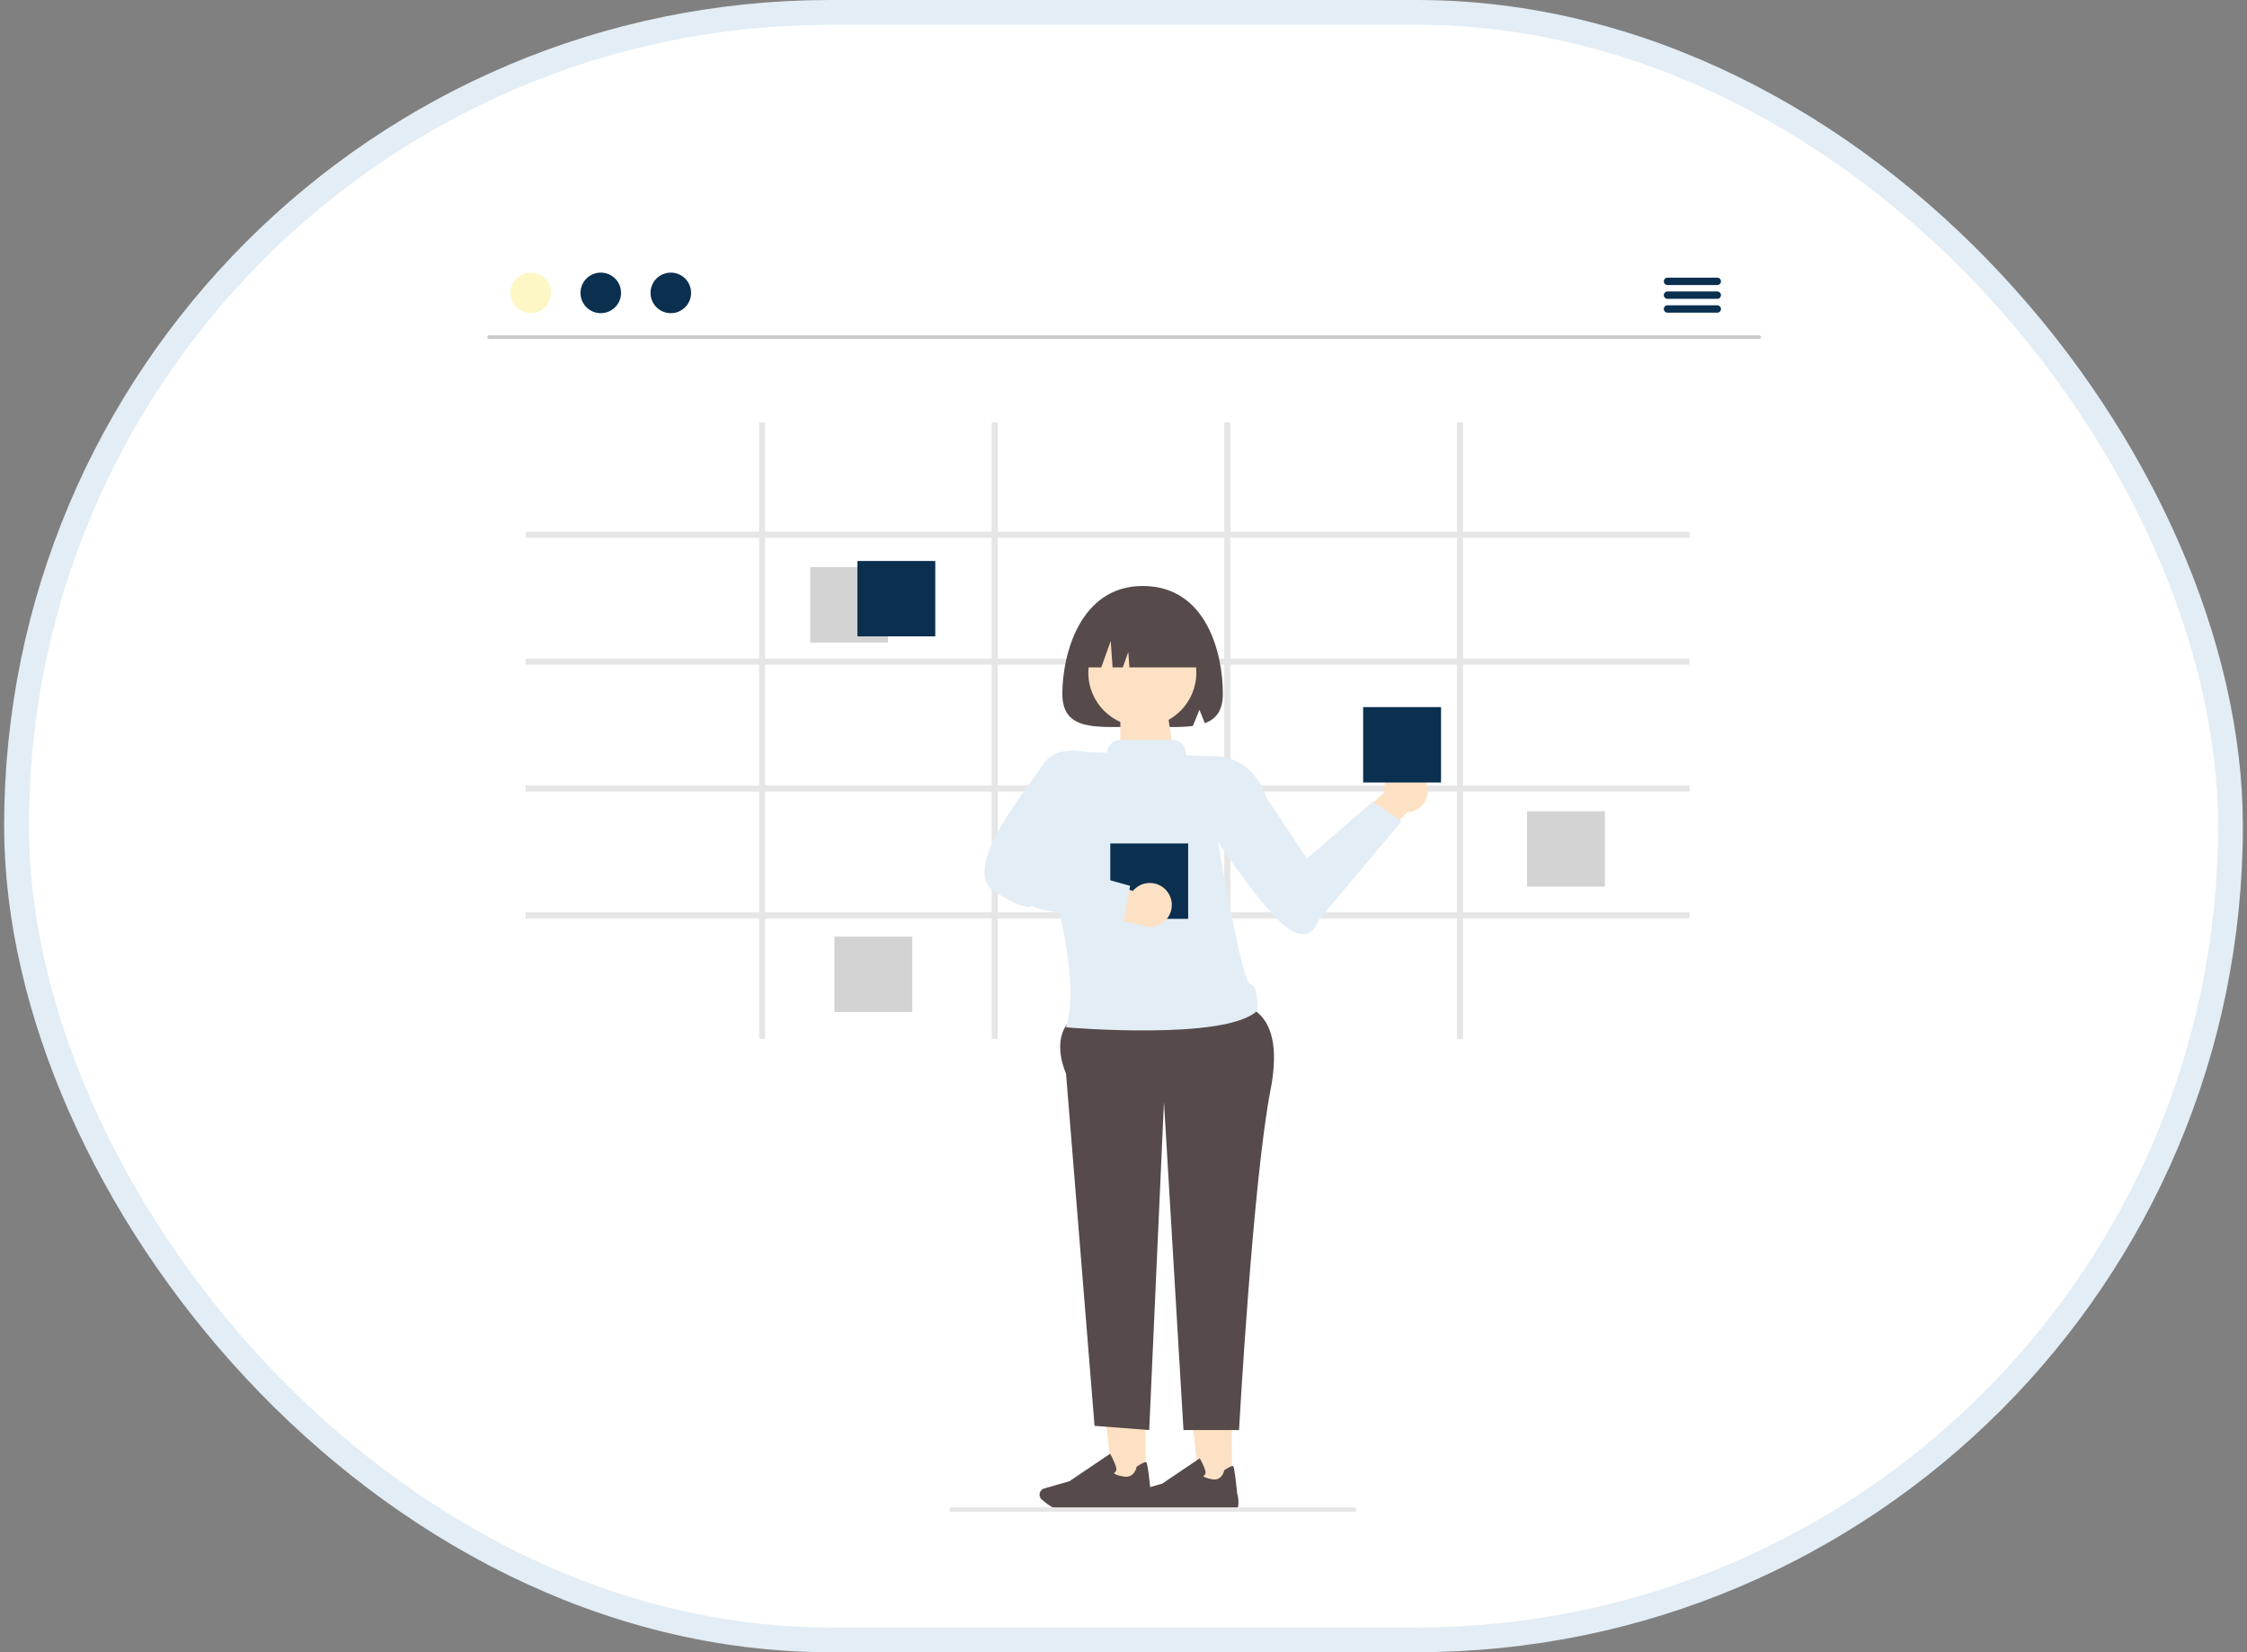 <svg width="272" height="200" viewBox="0 0 272 200" fill="none" xmlns="http://www.w3.org/2000/svg">
<rect x="0" y="0" width="272" height="200" fill="#808080" stroke="none"/>
<rect x="2" y="1.5" width="268" height="197" rx="98.5" fill="white"/>
<rect x="2" y="1.5" width="268" height="197" rx="98.5" stroke="#E3EDF5" stroke-width="3"/>
<path d="M149.147 179.565H145.15L142.833 158.215H149.009L149.147 179.565Z" fill="#FDE1C4"/>
<path d="M141.26 182.998C140.839 182.998 140.465 182.988 140.184 182.962C139.123 182.864 138.11 182.08 137.601 181.624C137.49 181.523 137.413 181.391 137.38 181.245C137.347 181.098 137.36 180.946 137.418 180.807C137.46 180.707 137.524 180.618 137.605 180.547C137.686 180.475 137.782 180.422 137.886 180.392L140.69 179.592L145.232 176.527L145.283 176.619C145.53 177.059 145.736 177.521 145.897 177.999C145.927 178.083 145.939 178.172 145.931 178.26C145.924 178.349 145.897 178.434 145.853 178.512C145.801 178.589 145.728 178.65 145.643 178.687C145.725 178.773 145.983 178.947 146.776 179.074C147.937 179.257 148.178 178.057 148.189 178.007L148.197 177.967L148.231 177.944C148.783 177.588 149.122 177.428 149.238 177.463C149.311 177.484 149.433 177.522 149.762 180.791C149.922 181.3 149.959 181.84 149.869 182.366C149.699 183.15 146.279 182.88 145.595 182.817C145.576 182.819 143.017 183 141.262 183L141.26 182.998Z" fill="#564A4A"/>
<path d="M138.69 179.565H134.695L132.378 158.215H138.554L138.69 179.565Z" fill="#FDE1C4"/>
<path d="M130.069 182.999C129.613 182.999 129.206 182.988 128.902 182.96C127.751 182.854 126.652 182.004 126.1 181.509C125.98 181.4 125.896 181.256 125.86 181.097C125.824 180.939 125.839 180.773 125.901 180.623C125.947 180.515 126.016 180.418 126.104 180.34C126.192 180.262 126.296 180.205 126.409 180.173L129.451 179.304L134.377 175.979L134.433 176.078C134.701 176.556 134.924 177.057 135.099 177.575C135.132 177.666 135.144 177.763 135.136 177.859C135.128 177.954 135.099 178.047 135.051 178.131C134.995 178.215 134.916 178.281 134.823 178.322C134.912 178.415 135.192 178.604 136.053 178.741C137.311 178.94 137.573 177.638 137.585 177.584L137.593 177.54L137.631 177.515C138.228 177.13 138.597 176.955 138.723 176.993C138.802 177.016 138.935 177.057 139.292 180.603C139.465 181.155 139.505 181.741 139.407 182.311C139.223 183.162 135.513 182.87 134.771 182.801C134.75 182.803 131.974 183 130.07 183L130.069 182.999Z" fill="#564A4A"/>
<path d="M212.957 41.033H59.223C59.164 41.033 59.107 41.01 59.065 40.968C59.024 40.926 59 40.869 59 40.81C59 40.751 59.024 40.694 59.065 40.652C59.107 40.61 59.164 40.587 59.223 40.587H212.957C213.016 40.587 213.073 40.61 213.115 40.652C213.157 40.694 213.18 40.751 213.18 40.81C213.18 40.869 213.157 40.926 213.115 40.968C213.073 41.01 213.016 41.033 212.957 41.033Z" fill="#CACACA"/>
<path d="M64.245 37.909C65.601 37.909 66.7 36.81 66.7 35.455C66.7 34.099 65.601 33 64.245 33C62.89 33 61.791 34.099 61.791 35.455C61.791 36.81 62.89 37.909 64.245 37.909Z" fill="#FDF7C5"/>
<path d="M72.724 37.909C74.08 37.909 75.179 36.81 75.179 35.455C75.179 34.099 74.08 33 72.724 33C71.369 33 70.27 34.099 70.27 35.455C70.27 36.81 71.369 37.909 72.724 37.909Z" fill="#0A2F4F"/>
<path d="M81.203 37.909C82.558 37.909 83.657 36.81 83.657 35.455C83.657 34.099 82.558 33 81.203 33C79.847 33 78.748 34.099 78.748 35.455C78.748 36.81 79.847 37.909 81.203 37.909Z" fill="#0A2F4F"/>
<path d="M207.877 34.502H201.852C201.734 34.502 201.62 34.455 201.537 34.371C201.453 34.287 201.406 34.173 201.406 34.055C201.406 33.937 201.453 33.823 201.537 33.74C201.62 33.656 201.734 33.609 201.852 33.609H207.877C207.995 33.609 208.108 33.656 208.192 33.74C208.276 33.823 208.323 33.937 208.323 34.055C208.323 34.173 208.276 34.287 208.192 34.371C208.108 34.455 207.995 34.502 207.877 34.502Z" fill="#0A2F4F"/>
<path d="M207.877 36.175H201.852C201.734 36.175 201.62 36.128 201.537 36.044C201.453 35.96 201.406 35.847 201.406 35.728C201.406 35.61 201.453 35.497 201.537 35.413C201.62 35.329 201.734 35.282 201.852 35.282H207.877C207.995 35.282 208.108 35.329 208.192 35.413C208.276 35.497 208.323 35.61 208.323 35.728C208.323 35.847 208.276 35.96 208.192 36.044C208.108 36.128 207.995 36.175 207.877 36.175Z" fill="#0A2F4F"/>
<path d="M207.877 37.848H201.852C201.734 37.848 201.62 37.801 201.537 37.718C201.453 37.634 201.406 37.52 201.406 37.402C201.406 37.284 201.453 37.17 201.537 37.087C201.62 37.003 201.734 36.956 201.852 36.956H207.877C207.995 36.956 208.108 37.003 208.192 37.087C208.276 37.17 208.323 37.284 208.323 37.402C208.323 37.52 208.276 37.634 208.192 37.718C208.108 37.801 207.995 37.848 207.877 37.848Z" fill="#0A2F4F"/>
<path d="M204.515 51.124H63.631V125.771H204.515V51.124Z" fill="white"/>
<path d="M204.515 65.096V64.364H177.091V51.124H176.359V64.364H148.934V51.124H148.202V64.364H120.777V51.124H120.046V64.364H92.621V51.124H91.889V64.364H63.631V65.096H91.889V79.724H63.631V80.455H91.889V95.083H63.631V95.814H91.889V110.439H63.631V111.171H91.889V125.769H92.621V111.173H120.045V125.771H120.777V111.173H148.202V125.771H148.934V111.173H176.359V125.771H177.09V111.173H204.515V110.441H177.091V95.816H204.515V95.084H177.091V80.457H204.515V79.725H177.091V65.096H204.515ZM120.045 110.44H92.621V95.816H120.045V110.44ZM120.045 95.083H92.621V80.457H120.045V95.083ZM120.045 79.724H92.621V65.096H120.045V79.724ZM148.202 110.44H120.777V95.816H148.202V110.44ZM148.202 95.083H120.777V80.457H148.202V95.083ZM148.202 79.724H120.777V65.096H148.202V79.724ZM176.359 110.44H148.934V95.816H176.359V110.44ZM176.359 95.084H148.934V80.457H176.359V95.084ZM176.359 79.724H148.934V65.097H176.359V79.724Z" fill="#E6E6E6"/>
<path d="M107.502 68.654H98.077V77.779H107.502V68.654Z" fill="#D3D3D3"/>
<path d="M194.276 98.202H184.851V107.327H194.276V98.202Z" fill="#D3D3D3"/>
<path d="M110.43 113.375H101.005V122.5H110.43V113.375Z" fill="#D3D3D3"/>
<path d="M113.216 67.906H103.79V77.031H113.216V67.906Z" fill="#0A2F4F"/>
<path d="M157.521 104.893L168.706 94.928L172.005 96.563L158.591 110.633L157.521 104.893Z" fill="#FDE1C4"/>
<path d="M170.178 98.353C171.648 98.353 172.84 97.161 172.84 95.691C172.84 94.221 171.648 93.029 170.178 93.029C168.708 93.029 167.516 94.221 167.516 95.691C167.516 97.161 168.708 98.353 170.178 98.353Z" fill="#FDE1C4"/>
<path d="M149.275 121.547C149.275 121.547 155.929 121.052 153.799 131.937C151.669 142.822 149.983 173.11 149.983 173.11H143.261L140.898 133.39L139.111 173.11L132.495 172.599L129.045 129.958C129.045 129.958 127.446 126.53 129.045 124.163C130.644 121.796 149.275 121.547 149.275 121.547Z" fill="#564A4A"/>
<path d="M145.016 92.532L146.864 91.542C146.864 91.542 151.416 91.153 153.274 96.501L158.201 103.943L166.186 97.022L169.647 99.418L159.582 111.429C159.582 111.429 158.706 114.759 155.397 111.964C152.088 109.17 146.347 100.251 146.347 100.251L145.016 92.532Z" fill="#E3EDF5"/>
<path d="M138.312 70.935C130.721 70.935 128.596 79.274 128.596 83.978C128.596 88.683 132.946 87.971 138.312 87.971C140.615 87.971 142.729 88.101 144.396 87.879L145.196 85.923L145.841 87.544C147.208 87.041 148.028 86.021 148.028 83.978C148.027 79.274 146.165 70.935 138.312 70.935Z" fill="#564A4A"/>
<path d="M135.62 85.841H141.26L142.403 93.295H135.62V85.841Z" fill="#FDE1C4"/>
<path d="M138.279 87.963C141.89 87.963 144.817 85.036 144.817 81.425C144.817 77.814 141.89 74.887 138.279 74.887C134.669 74.887 131.742 77.814 131.742 81.425C131.742 85.036 134.669 87.963 138.279 87.963Z" fill="#FDE1C4"/>
<path d="M130.726 80.784H133.311L134.452 77.589L134.68 80.784H135.916L136.581 78.92L136.714 80.784H145.898C145.898 78.948 145.169 77.188 143.871 75.89C142.573 74.592 140.813 73.862 138.977 73.862H137.646C135.811 73.862 134.051 74.592 132.753 75.89C131.455 77.188 130.726 78.948 130.726 80.784Z" fill="#564A4A"/>
<path d="M174.437 85.595H165.011V94.72H174.437V85.595Z" fill="#0A2F4F"/>
<path d="M151.343 119.138C150.34 119.151 147.316 101.21 147.316 101.21L146.864 91.541L143.56 91.431V91.214C143.56 90.777 143.387 90.359 143.078 90.05C142.769 89.742 142.351 89.568 141.915 89.568H135.623C135.205 89.569 134.803 89.728 134.498 90.014C134.194 90.3 134.009 90.692 133.983 91.109L131.392 91.021L126.907 105.277C126.907 105.277 131.041 118.523 129.046 124.361C129.046 124.361 148.487 126.03 152.209 122.324C152.207 122.325 152.347 119.126 151.343 119.138Z" fill="#E3EDF5"/>
<path d="M132.505 92.798L131.392 91.022C131.392 91.022 127.769 90.126 126.278 92.527C124.786 94.928 115.991 105.157 120.402 107.936C124.813 110.715 124.926 109.534 124.926 109.534L130.062 102.334L132.505 92.798Z" fill="#E3EDF5"/>
<path d="M143.826 102.099H134.401V111.224H143.826V102.099Z" fill="#0A2F4F"/>
<path d="M127.17 105.397L123.89 105.051C123.683 105.492 123.58 105.975 123.587 106.463C123.594 106.951 123.712 107.431 123.932 107.866C124.152 108.302 124.468 108.682 124.856 108.977C125.245 109.272 125.695 109.475 126.174 109.571L139.148 112.16L137.795 107.992L127.17 105.397Z" fill="#FDE1C4"/>
<path d="M139.187 112.208C140.657 112.208 141.849 111.016 141.849 109.546C141.849 108.076 140.657 106.884 139.187 106.884C137.717 106.884 136.525 108.076 136.525 109.546C136.525 111.016 137.717 112.208 139.187 112.208Z" fill="#FDE1C4"/>
<path d="M135.864 112.29L125.98 110.031C125.263 109.865 124.602 109.517 124.06 109.021C123.517 108.525 123.112 107.897 122.883 107.198L122.484 105.966L125.049 103.947L136.802 107.232L135.864 112.29Z" fill="#E3EDF5"/>
<path d="M164.053 183H115.067C114.996 183 114.938 182.881 114.938 182.734C114.938 182.586 114.996 182.467 115.067 182.467H164.053C164.124 182.467 164.181 182.586 164.181 182.734C164.181 182.881 164.123 183 164.053 183Z" fill="#E6E6E6"/>
</svg>
